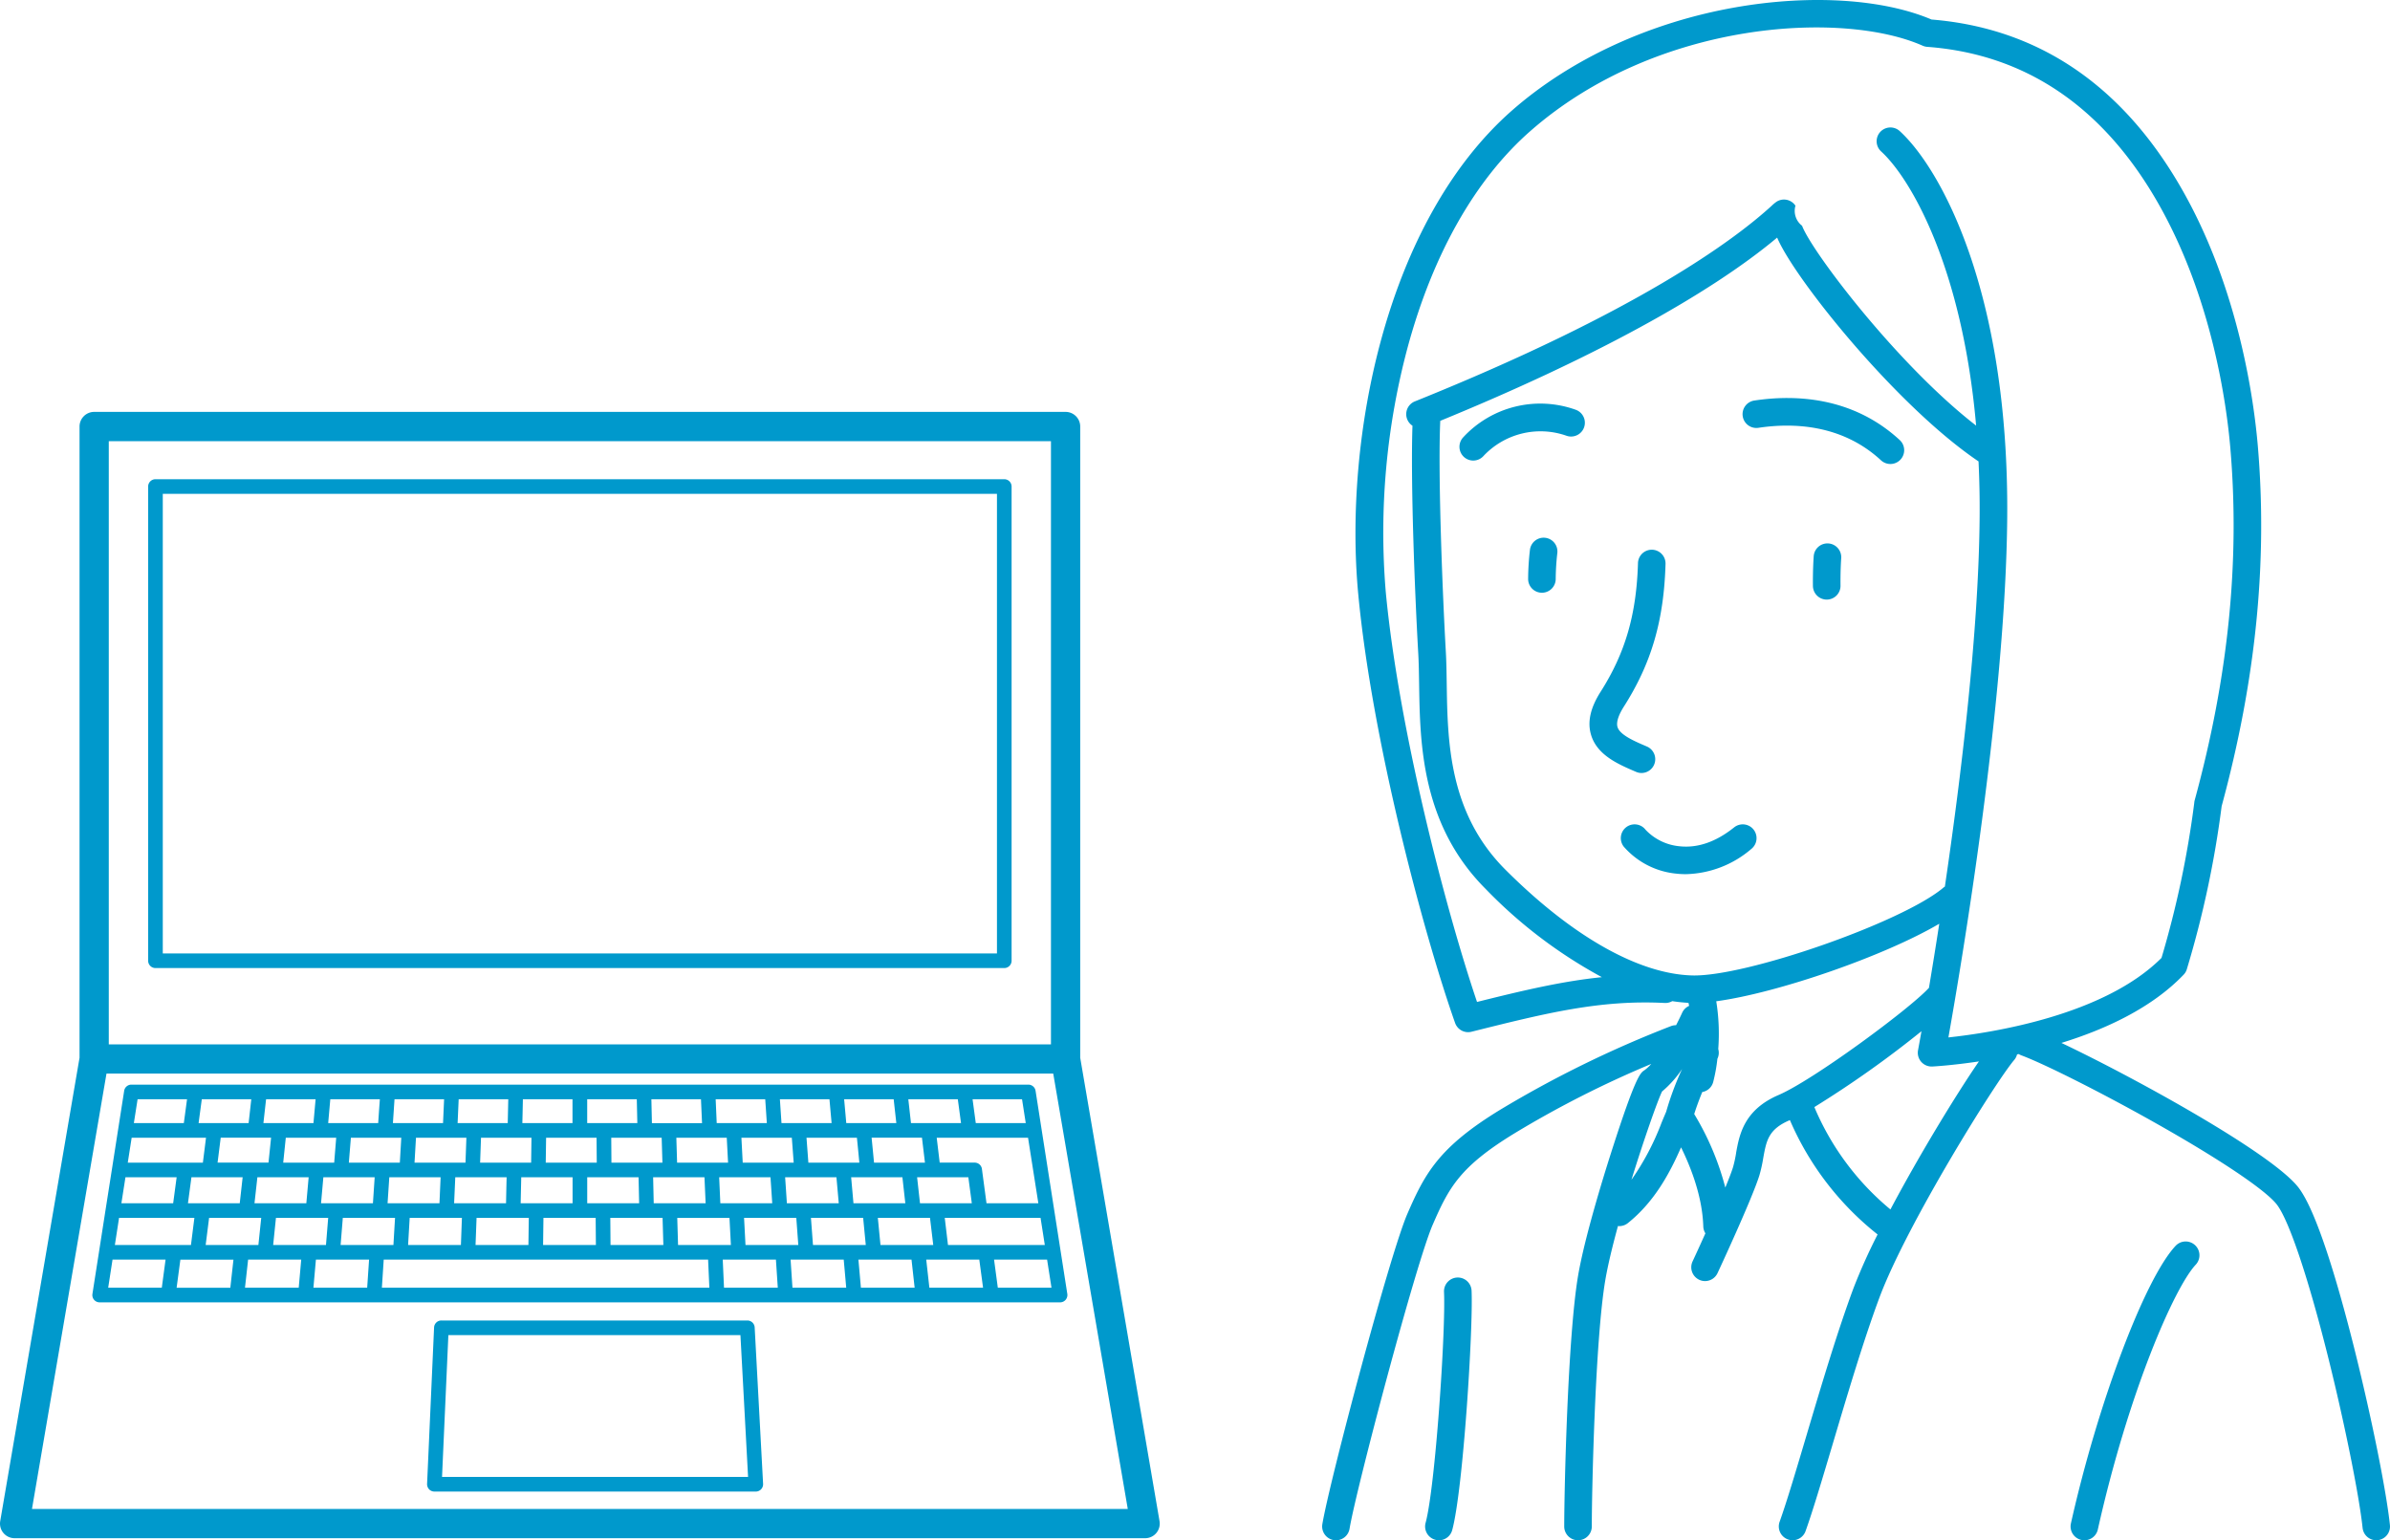 <svg xmlns="http://www.w3.org/2000/svg" width="412.606" height="265.932" viewBox="0 0 412.606 265.932"><g transform="translate(228.247 0)"><path d="M1013.691,421.161a2.333,2.333,0,0,0,.939.2,2.383,2.383,0,0,0,.938-4.571l-.126-.055c-2.016-.863-4.526-1.936-4.945-3.3-.314-1.01.427-2.493,1.1-3.553,4.752-7.467,6.9-14.829,7.186-24.622a2.379,2.379,0,0,0-4.756-.138c-.264,8.875-2.191,15.512-6.444,22.2-1.794,2.816-2.33,5.276-1.638,7.517,1.068,3.461,4.7,5.016,7.622,6.269Z" transform="translate(-959.495 -287.901)" fill="#09c"/><path d="M1026.51,394.648c-3.159,2.531-6.361,3.624-9.516,3.252a9.227,9.227,0,0,1-5.787-2.854,2.38,2.38,0,0,0-3.759,2.921,13.76,13.76,0,0,0,8.988,4.66,14.558,14.558,0,0,0,1.722.1,17.952,17.952,0,0,0,11.327-4.362,2.38,2.38,0,1,0-2.975-3.717Z" transform="translate(-955.378 -251.801)" fill="#09c"/><path d="M1020.37,377.846a18.112,18.112,0,0,0-19.418,4.752,2.38,2.38,0,0,0,3.453,3.277,13.5,13.5,0,0,1,14.364-3.545,2.38,2.38,0,0,0,1.6-4.484Z" transform="translate(-976.587 -307.1)" fill="#09c"/><path d="M1014,376.99a2.381,2.381,0,1,0,.7,4.71c5.912-.884,14.381-.633,21.148,5.619a2.381,2.381,0,1,0,3.231-3.5C1030.921,376.291,1020.94,375.951,1014,376.99Z" transform="translate(-939.357 -307.841)" fill="#09c"/><path d="M1006.1,382.334a2.381,2.381,0,0,0-2.656,2.066,45.974,45.974,0,0,0-.314,5.037,2.378,2.378,0,0,0,2.38,2.38h0a2.379,2.379,0,0,0,2.38-2.38,41.726,41.726,0,0,1,.276-4.446A2.375,2.375,0,0,0,1006.1,382.334Z" transform="translate(-967.562 -289.481)" fill="#09c"/><path d="M1017.534,382.556a2.376,2.376,0,0,0-2.535,2.212c-.176,2.544-.134,5.041-.134,5.146a2.383,2.383,0,0,0,2.38,2.338h.042a2.379,2.379,0,0,0,2.339-2.422c0-.025-.038-2.405.121-4.735A2.383,2.383,0,0,0,1017.534,382.556Z" transform="translate(-930.13 -288.731)" fill="#09c"/><path d="M1178.984,623.461c-.629-6-3.244-18.919-6.206-30.71-2.627-10.446-6.448-23.738-9.73-27.748-4.99-6.1-28.866-19.141-40.779-24.781,7.626-2.351,15.6-6.034,21.1-11.779a2.309,2.309,0,0,0,.544-.913,173.343,173.343,0,0,0,6.021-28.179c5.912-21.777,7.953-42.141,6.24-62.255-.654-7.639-3.26-27.287-13.355-44.706-10.241-17.674-24.7-27.379-42.97-28.858-8.372-3.562-20.952-4.358-33.774-2.116-14.766,2.581-28.477,8.9-38.613,17.783-21.86,19.166-29.105,56.723-26.587,83.512,2.363,25.1,11.205,58.424,16.723,74.067a2.38,2.38,0,0,0,2.824,1.517c12.877-3.218,22.179-5.544,33.38-4.97a2.366,2.366,0,0,0,1.286-.314,27.168,27.168,0,0,0,2.8.289c.038.168.075.339.113.524a2.36,2.36,0,0,0-1.2,1.182c-.289.637-.649,1.379-1.052,2.158a2.382,2.382,0,0,0-.922.172,190.519,190.519,0,0,0-29.4,14.4c-10.677,6.508-13.057,11.071-16.061,17.976-3.05,7.019-13.455,46.227-14.687,53.606a2.387,2.387,0,0,0,1.957,2.74,2.517,2.517,0,0,0,.394.034,2.381,2.381,0,0,0,2.347-1.99c1.139-6.834,11.439-45.783,14.356-52.491,2.787-6.411,4.685-10.027,14.172-15.81a177.516,177.516,0,0,1,23.557-11.951,6.737,6.737,0,0,1-1.219,1.119c-.666.444-1.5,1-5.8,14.482-1.307,4.1-4.475,14.351-5.6,20.884-1.806,10.534-2.406,37.164-2.406,43.373a2.38,2.38,0,1,0,4.76,0c0-6.122.583-32.336,2.339-42.569.44-2.577,1.231-5.841,2.179-9.307.071,0,.147.021.218.021a2.368,2.368,0,0,0,1.488-.52c4.68-3.746,7.308-8.8,9.185-13.078,1.672,3.382,3.683,8.473,3.839,13.66a2.415,2.415,0,0,0,.364,1.182c-1.219,2.711-2.191,4.806-2.217,4.857a2.384,2.384,0,0,0,1.157,3.164,2.352,2.352,0,0,0,1,.222,2.379,2.379,0,0,0,2.158-1.379c.247-.524,6.013-12.935,7.232-16.9a24.832,24.832,0,0,0,.658-2.967c.536-2.983.888-4.953,4.521-6.512l.079-.034a50.817,50.817,0,0,0,15.14,19.744,99.353,99.353,0,0,0-4.161,9.277c-2.782,7.475-5.632,17.067-8.146,25.527-1.818,6.114-3.386,11.393-4.609,14.808a2.382,2.382,0,0,0,1.442,3.042,2.336,2.336,0,0,0,.8.142,2.383,2.383,0,0,0,2.242-1.584c1.265-3.536,2.85-8.875,4.689-15.051,2.493-8.389,5.317-17.9,8.045-25.221,4.714-12.667,20.118-37.373,23.285-41.069a2.4,2.4,0,0,0,.49-.959l.285-.059a2.578,2.578,0,0,0,.444.218c4.044,1.5,14.012,6.524,23.18,11.695,10.962,6.181,18.756,11.4,20.851,13.958,2.061,2.523,5.351,12.2,8.8,25.892,2.87,11.414,5.489,24.333,6.093,30.048a2.378,2.378,0,0,0,2.363,2.133,1.7,1.7,0,0,0,.252-.017A2.376,2.376,0,0,0,1178.984,623.461Zm-157.6-90.312c-5.46-16.128-13.539-47.228-15.764-70.882a123.542,123.542,0,0,1,3.813-42.238c4.366-16.057,11.686-28.938,21.169-37.251,21.806-19.12,53.874-20.846,67.706-14.729a2.426,2.426,0,0,0,.788.2c16.8,1.244,30.128,10.17,39.606,26.528,9.612,16.589,12.105,35.4,12.73,42.724,1.672,19.615-.339,39.506-6.151,60.817a2.334,2.334,0,0,0-.075.457,168.945,168.945,0,0,1-5.653,26.767c-9.939,9.956-29.332,12.935-36.79,13.732,2.166-12.168,9.9-57.733,10.153-89.805.306-38.978-11.523-60.252-18.559-66.679a2.38,2.38,0,1,0-3.21,3.516c5.1,4.659,14,19.962,16.4,47.337-13.605-10.526-28.439-30.141-30.048-34.507a3.231,3.231,0,0,1-1.144-3.461,2.378,2.378,0,0,0-3.3-.662,7.262,7.262,0,0,0-.809.679c-6.558,6-23.285,18.353-61.592,33.769a2.379,2.379,0,0,0-.415,4.2c-.339,9.872.4,28.816,1,39.342.092,1.6.117,3.373.147,5.255.155,10.241.364,24.262,11.515,35.412a82.267,82.267,0,0,0,20.038,15.2C1036.092,529.566,1029.379,531.154,1021.38,533.148Zm80.5-19.723c-7.031,5.946-34.21,15.458-43.436,15.144-9.257-.289-20.683-6.78-32.177-18.27-9.784-9.788-9.973-22.17-10.12-32.118-.029-1.932-.055-3.759-.151-5.456-.523-9.156-1.4-30.254-.964-39.908,25.912-10.61,46.332-21.722,58.161-31.636,2.967,7.077,20.624,29.093,34.766,38.642.147,3.071.217,6.264.189,9.6-.155,19.791-3.205,44.836-6,63.809A2.26,2.26,0,0,0,1101.879,513.425Zm-53.845,50.442c2.221-7.182,4.521-13.669,5.284-15.257a18.076,18.076,0,0,0,3.469-3.9,51.47,51.47,0,0,0-2.757,7.4q-.377.88-.779,1.848A44.731,44.731,0,0,1,1048.034,563.867Zm18.068-4.609a21.119,21.119,0,0,1-.523,2.405c-.252.813-.738,2.07-1.337,3.528a47.536,47.536,0,0,0-5.368-12.688c.243-.784.683-2.07,1.387-3.8a2.379,2.379,0,0,0,1.89-1.731,28.212,28.212,0,0,0,.725-4.014,2.341,2.341,0,0,0,.147-1.685,35.182,35.182,0,0,0-.344-8.242c10.7-1.445,29.122-7.857,38.5-13.388-.641,4.173-1.253,7.915-1.781,11.079-.033.034-.075.059-.1.092-3.327,3.6-19.862,15.822-25.862,18.4S1066.668,556.1,1066.1,559.258Zm26.65,9.717A46.152,46.152,0,0,1,1079.62,551.3a180.568,180.568,0,0,0,18.492-13.1c-.36,2.036-.578,3.2-.591,3.277a2.376,2.376,0,0,0,2.338,2.82l.121,0c.385-.021,3.52-.2,8.05-.88C1104.2,548.979,1097.831,559.4,1092.753,568.975Z" transform="translate(-994.639 -360.161)" fill="#09c"/><path d="M1043.606,412.067c-5.322,5.678-13.43,27.182-18.072,47.932a2.386,2.386,0,0,0,1.806,2.845,2.469,2.469,0,0,0,.52.059,2.382,2.382,0,0,0,2.321-1.861c5.309-23.734,13.225-41.8,16.9-45.72a2.38,2.38,0,1,0-3.474-3.256Z" transform="translate(-896.262 -196.971)" fill="#09c"/><path d="M1004.418,412.8a2.384,2.384,0,0,0-2.271,2.489c.31,6.826-1.525,33.8-3.18,39.866a2.378,2.378,0,0,0,1.672,2.921,2.318,2.318,0,0,0,.629.088,2.377,2.377,0,0,0,2.292-1.756c1.89-6.922,3.637-34.838,3.344-41.337A2.378,2.378,0,0,0,1004.418,412.8Z" transform="translate(-981.101 -192.233)" fill="#09c"/></g><g transform="translate(0 71.114)"><path d="M1099.383,362.376H952.849a1.261,1.261,0,0,0-1.265,1.261v81.877a1.263,1.263,0,0,0,1.265,1.261h146.533a1.264,1.264,0,0,0,1.266-1.261V363.637A1.261,1.261,0,0,0,1099.383,362.376Zm-1.261,81.877H954.111V364.9h144.011Z" transform="translate(-926.008 -350.752)" fill="#09c"/><path d="M1145.66,551.113l-13.694-80V362.129a2.527,2.527,0,0,0-2.526-2.527h-167.7a2.527,2.527,0,0,0-2.527,2.527V471.1l-13.694,80.009a2.523,2.523,0,0,0,2.489,2.954H1143.17a2.523,2.523,0,0,0,2.489-2.954ZM964.26,364.656h162.657V468.8H964.26ZM951,549.014l12.864-75.169h163.445l12.868,75.169Z" transform="translate(-945.48 -359.602)" fill="#09c"/><path d="M1018.371,397.039H965.545a1.26,1.26,0,0,0-1.261,1.207l-1.207,27.01a1.3,1.3,0,0,0,.348.93,1.274,1.274,0,0,0,.913.39h55.487a1.268,1.268,0,0,0,1.261-1.333l-1.454-27.006A1.267,1.267,0,0,0,1018.371,397.039Zm-52.713,27.01,1.094-24.484h50.421l1.32,24.484Z" transform="translate(-889.346 -240.169)" fill="#09c"/><path d="M1112.121,388.389a1.262,1.262,0,0,0-1.249-1.068H956.026a1.261,1.261,0,0,0-1.248,1.068l-1.039,6.646-1.064,6.822-1.1,7.014-1.123,7.207-1.152,7.375a1.256,1.256,0,0,0,1.244,1.458h165.808a1.259,1.259,0,0,0,.96-.44,1.28,1.28,0,0,0,.289-1.018l-1.152-7.375-1.127-7.207-2.163-13.836Zm-55.315,26.625H1050.4l-.138-4.685h9.017l.243,4.685Zm-83.7,7.375h-9.273l.649-4.852h9.164l-.423,3.788Zm-6.91-25.9h2.711l-.218,1.739-.323,2.564H955.4l.67-4.3Zm13.082-6.641h8.548l-.369,4.119h-8.64l.31-2.786Zm22.171,0h8.561l-.184,4.119h-8.652l.125-1.881Zm33.266,0h8.561l.059,2.552.033,1.567h-8.653Zm30.886,2.238.126,1.881h-8.653l-.18-4.119h8.556Zm11.079-.65.227,2.531h-8.649l-.151-2.238-.126-1.881h8.557Zm10.945-1.588.147,1.333.31,2.786h-8.641l-.142-1.592-.227-2.527Zm13.489,17.955h-8.946l-.188-1.68-.31-2.807h8.845Zm-17.6,0h-2.832l-.4-4.488h8.85l.188,1.684.314,2.8Zm-11.515,0h-2.812l-.159-2.405-.142-2.083h8.858l.4,4.488Zm-11.519,0h-2.782l-.2-4.488h8.859l.163,2.409.138,2.078Zm-11.519,0H1046.2l-.063-2.77-.038-1.718h8.862l.2,4.488Zm-11.519,0h-2.724v-4.488h8.862l.063,2.774.038,1.714Zm-11.515,0h-2.7l.038-1.714.063-2.774h8.862V407.8Zm-11.519,0h-2.669l.2-4.488h8.863l-.042,1.718-.058,2.77Zm-11.518,0h-2.64l.3-4.488h8.858l-.2,4.488Zm-11.515,0h-2.61l.4-4.488h8.858l-.3,4.488Zm-11.519,0h-2.581l.5-4.488h8.85l-.4,4.488Zm-11.519,0h-2.548l.6-4.488h8.841l-.5,4.488ZM955,403.315h8.837l-.6,4.488H954.3Zm33.61-6.826h2.774l-.109,1.349-.239,2.954h-8.8l.444-4.3Zm11.209,0h2.8l-.251,4.3h-8.8l.109-1.349.243-2.954Zm11.208,0h2.833l-.155,4.3h-8.8l.252-4.3Zm33.627,0h2.92l.012.44.117,3.863H1038.9l-.033-4.3Zm11.209,0h2.946l.226,4.3h-8.8l-.012-.44-.118-3.863Zm11.209,0h2.971l.323,4.3h-8.8l-.226-4.3Zm11.209,0h3l.214,2.162.205,2.141h-8.8l-.323-4.3Zm14.23,0,.516,4.3h-8.791l-.209-2.162-.21-2.141h8.695Zm-37.968-2.522h-8.653l-.058-2.552-.034-1.567h8.561Zm-21.1,2.522h2.891l.034,4.3h-8.808l.063-4.3Zm-8.405,4.3h-8.808l.155-4.3h8.712Zm-3.981-9.378-.058,2.552h-8.653l.184-4.119h8.561Zm-22.271.314-.151,2.238H990l.365-4.119h8.556Zm-21.387,4.76h2.744l-.444,4.3h-8.791l.218-1.739.323-2.564Zm-23.5,13.84H966.9l-.59,4.685H953.173Zm21.152,4.685h-6.2l.591-4.685h9l-.49,4.685Zm5.933-4.685H990l-.381,4.685H980.5Zm6.9,7.207h9.177l-.327,4.852h-9.282Zm10.526-2.523h-6.264l.381-4.685h9.017l-.008.109-.272,4.576Zm5.393-.109.268-4.576h9.017l-.172,4.685H1003.8Zm11.816-4.576h9.017l-.067,4.685h-9.127Zm11.544,0h9.017l.038,4.685H1027.1Zm11.582,4.685-.038-4.685h9.022l.138,4.685Zm23.3,0-.247-4.685h9.017l.306,4.119.042.566h-9.117Zm7.785,2.523h9.172l.168,1.86.264,2.992h-9.281Zm10.329-2.523h-6.462l-.31-4.119-.042-.566h9.013l.453,4.685Zm5.192,0-.457-4.685h9.005l.561,4.685h-9.109Zm8.439,7.375-.541-4.852h9.16l.65,4.852Zm9.725-7.375h-6.512l-.557-4.685h16.539l.733,4.685Zm.138-7.211-.792-5.917a1.261,1.261,0,0,0-1.253-1.094h-6.038l-.516-4.3h15.768L1112.6,407.8Zm6.776-13.836h-8.628l-.553-4.119h8.539Zm-11.729-4.119.553,4.119h-8.637l-.151-1.333-.31-2.786Zm-66.52,4.119h-8.657l.038-1.567.054-2.552h8.565Zm-55.764-1.333-.151,1.333h-8.636l.553-4.119h8.544Zm-19.317-2.786h8.536l-.553,4.119h-8.628Zm-4.328,27.689h9.156l-.649,4.852H952.02Zm23.29,1.064.118-1.064h9.168l-.432,4.852h-9.277Zm23.528-1.064h56l.218,4.852H999.27Zm58.747,4.852-.218-4.852h9.18l.323,4.852Zm23.633,0-.163-1.861-.268-2.992h9.168l.54,4.852Zm23.637,0-.65-4.852h9.156l.759,4.852Z" transform="translate(-933.342 -271.172)" fill="#09c"/></g></svg>